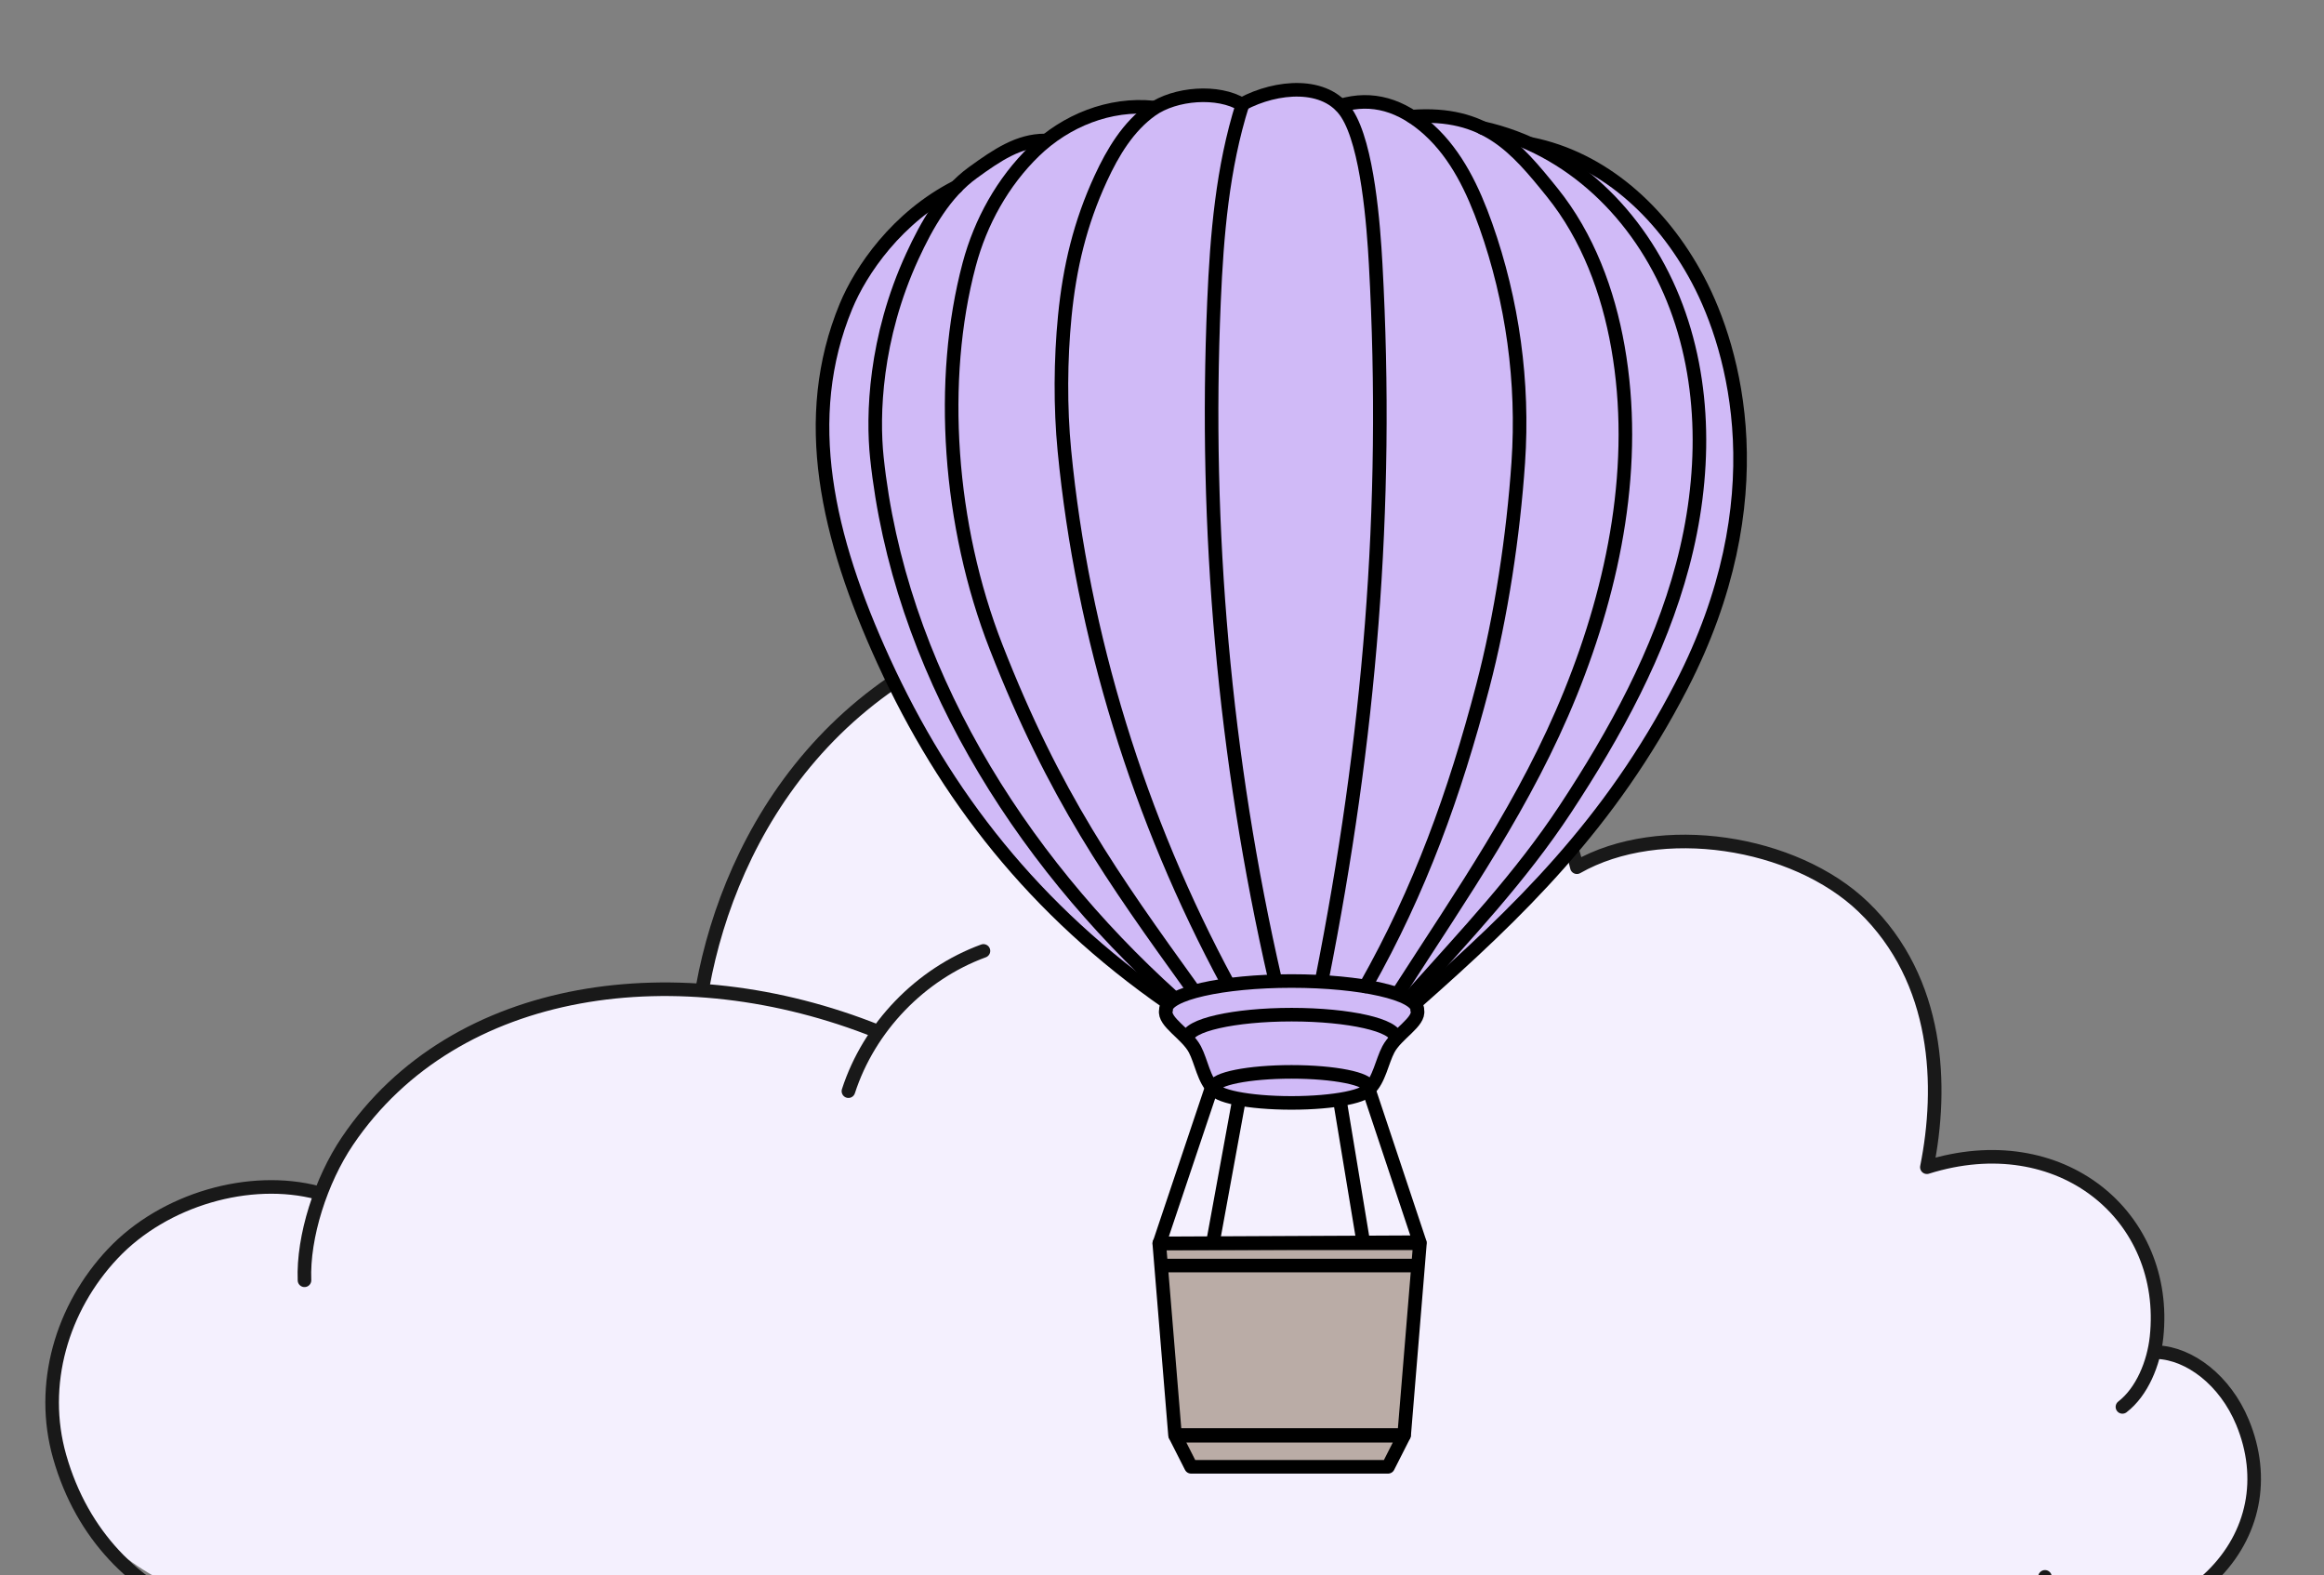 <?xml version="1.0" encoding="UTF-8"?> <svg xmlns="http://www.w3.org/2000/svg" width="599" height="406" viewBox="0 0 599 406" fill="none"><rect x="0" y="0" width="599" height="406" fill="#808080" stroke="none"/><g clip-path="url(#clip0_7295_42022)"><path d="M19.511 335.298C7.066 356.351 13.012 387 32.644 401.584C47.688 412.759 62.033 414.868 83.192 410.431C87.309 435.059 109.162 460.918 135.904 467.901C162.646 474.883 192.367 469.372 212.153 450.075C214.809 464.804 225.374 474.628 237.45 483.47C261.705 501.229 298.738 507.041 328.278 501.464C357.817 495.888 378.226 480.063 396.135 451.739C419.434 466.704 446.815 473.135 471.53 464.283C504.618 452.431 514.259 441.562 525.513 413.275C543.38 420.958 568.737 415.27 577.276 397.085C585.814 378.9 577.583 349.81 555.693 348.506C559.338 333.239 553.247 316.979 540.937 307.24C528.628 297.501 510.376 295.68 497.024 300.478C503.988 277.172 496.211 247.834 477.974 231.74C459.736 215.646 428.272 213.471 406.013 223.278C387.994 168.436 333.519 148.229 282.277 155.389C231.035 162.548 189.206 203.393 181.23 254.515C174.58 254.165 147.897 256.75 145.042 257.37C132.927 259.999 119.626 266.548 109.597 273.829C99.698 281.016 90.411 292.124 84.455 302.821C80.41 310.086 80.934 304.971 72.86 305.32C66.217 305.607 57.137 306.744 50.841 308.881C37.174 313.522 26.916 322.77 19.511 335.298Z" fill="#F4F0FE"></path><path d="M78.481 329.932C78.046 318.657 82.733 304.149 89.54 294.071C117.285 252.994 175.319 245.469 226.124 265.787" stroke="#191919" stroke-width="3.5" stroke-linecap="round" stroke-linejoin="round"></path><path d="M181.141 254.108C188.242 215.522 215.206 166.93 280.783 156.252C352.503 144.574 398.289 189.027 406.436 223.484C427.886 211.256 462.559 216.664 480.281 233.735C499.969 252.699 500.794 280.079 496.643 300.794C531.14 289.961 559.166 313.449 555.834 344.611C555.118 351.305 552.106 358.663 547.046 362.561" stroke="#191919" stroke-width="3.5" stroke-linecap="round" stroke-linejoin="round"></path><path d="M81.953 307.388C64.41 302.742 42.311 309.048 29.099 323.052C15.887 337.055 10.102 356.873 15.377 375.389C27.144 416.699 70.881 427.198 96 416" stroke="#191919" stroke-width="3.5" stroke-linecap="round" stroke-linejoin="round"></path><path d="M212.633 451.371C223.636 480.99 256.027 498.795 285.702 502.484C307.529 505.197 329.357 503.766 349.828 495.721C370.298 487.676 385.275 471.718 395.656 451.416C409.5 460.983 442.853 476.78 482.595 460.592C511.922 448.646 523.13 424.648 527.085 406.361" stroke="#191919" stroke-width="3.5" stroke-linecap="round" stroke-linejoin="round"></path><path d="M527.16 414.32C541.091 418.291 559.794 416.279 570.129 406.129C580.949 395.504 583.941 380.875 577.994 366.523C573.52 355.726 564.395 348.792 555.995 348.451" stroke="#191919" stroke-width="3.5" stroke-linecap="round" stroke-linejoin="round"></path><path d="M218.676 281.196C224.007 264.724 237.222 251.002 253.482 245.055" stroke="#191919" stroke-width="3.5" stroke-linecap="round" stroke-linejoin="round"></path><path d="M298.82 320.109L302.965 369.703L307.129 377.805L357.688 377.92L361.873 369.703L366.005 320.109H298.82Z" fill="#BAACA6"></path><path d="M218.31 78.216C213.58 88.801 211.526 100.334 212.158 113.132C213.354 137.338 227.141 175.612 244.846 201.754C250.946 210.76 256.827 219.198 264.417 226.991C272.2 234.983 282.901 243.761 291.102 251.322C293.585 253.611 296.91 255.403 300.635 258.486C299.371 262.909 301.216 263.403 306.164 267.965C307.847 269.516 310.937 279.75 312.8 281.079C314.832 282.527 319.976 283.196 322.438 283.606C330.969 285.028 335.392 284.728 342.029 283.922C344.644 283.605 347.881 283.356 350.065 281.882C353.088 280.921 354.044 279.343 355.616 276.813C358.433 267.071 361.783 266.588 364.121 263.175C365.238 261.544 365.414 259.981 365.056 258.5C388.52 235.688 413.238 212.565 429.492 184.162C440.21 165.433 447.481 144.446 448.365 122.885C449.249 101.324 444.328 78.388 431.137 61.31C421.041 48.238 408.226 40.626 389.992 35.249C382.952 33.173 372.693 29.327 364.822 29.872C357.342 27.067 354.826 24.972 346.137 27.341C340.367 22.088 330.653 21.338 320.384 26.552C316.688 25.656 313.477 23.997 309.205 24.493C305.171 24.96 301.243 25.329 297.107 27.924C286.16 27.6 278.023 29.992 269.899 35.954C267.184 36.418 264.145 36.496 260.168 38.468C254.704 41.178 250.536 45.031 245.989 48.418C242.878 50.736 241.08 51.067 235.857 55.148C229.584 59.949 221.55 70.963 218.31 78.216H218.31Z" fill="#D0BAF7"></path><path d="M301.091 258.507C266.544 234.538 243.616 204.979 227.763 170.339C213.107 138.317 206.135 107.734 218.051 78.929C221.844 69.76 231.144 55.958 246.534 48.148" stroke="black" stroke-width="3.5" stroke-linecap="round" stroke-linejoin="round"></path><path d="M302.352 256.95C262.189 220.754 231.648 171.64 226.006 117.869C224.885 107.19 225.38 87.237 235.181 65.982C238.903 57.91 243.541 49.72 250.734 44.499C257.1 39.878 262.613 36.203 269.274 36.203" stroke="black" stroke-width="3.5" stroke-linecap="round" stroke-linejoin="round"></path><path d="M307.404 254.882C286.731 226.169 271.8 205.266 256.725 166.704C244.5 135.431 241.862 97.971 249.813 68.142C252.734 57.185 258.462 46.85 266.603 38.955C274.744 31.061 286.017 26.543 297.297 27.704" stroke="black" stroke-width="3.5" stroke-linecap="round" stroke-linejoin="round"></path><path d="M316.418 253.358C293.593 211.063 278.982 163.946 274.343 116.11C273.26 104.941 273.346 92.655 274.443 81.488C275.682 68.873 278.402 57.488 283.714 45.979C286.819 39.253 290.765 32.628 296.802 28.336C302.84 24.043 313.956 23.131 320.264 27.016" stroke="black" stroke-width="3.5" stroke-linecap="round" stroke-linejoin="round"></path><path d="M328.654 252.499C315.526 195.244 310.384 136.414 312.9 77.727C313.635 60.562 315.078 43.249 320.256 26.867" stroke="black" stroke-width="3.5" stroke-linecap="round" stroke-linejoin="round"></path><path d="M320.273 26.784C328.978 22.131 341.758 20.94 347.137 29.216C352.516 37.493 354.028 58.214 354.571 68.069C358.052 131.215 353.005 190.458 340.708 252.493" stroke="black" stroke-width="3.5" stroke-linecap="round" stroke-linejoin="round"></path><path d="M345.566 27.196C353.653 24.807 361.254 27.018 368.363 33.503C375.472 39.989 379.732 49.004 382.947 58.074C389.868 77.595 392.738 98.541 391.325 119.203C390.04 137.972 386.94 158.74 382.167 176.938C374.925 204.552 366.024 229.344 351.968 254.192" stroke="black" stroke-width="3.5" stroke-linecap="round" stroke-linejoin="round"></path><path d="M363.947 30.044C382.783 28.666 390.566 37.791 400.093 49.621C409.239 60.98 414.488 75.1 417.017 89.463C422.288 119.393 416.188 150.438 404.785 178.609C393.383 206.779 376.892 230.228 360.469 255.799" stroke="black" stroke-width="3.5" stroke-linecap="round" stroke-linejoin="round"></path><path d="M382.133 32.986C404.888 38.023 422.499 55.42 431.251 77.019C440.004 98.618 439.673 123.159 433.68 145.68C427.687 168.201 416.335 188.949 403.519 208.413C391.846 226.139 377.809 240.886 363.676 256.719" stroke="black" stroke-width="3.5" stroke-linecap="round" stroke-linejoin="round"></path><path d="M394.699 37.121C412.846 40.796 428.122 54.125 437.685 72.194C447.248 90.264 458.098 128.773 433.389 176.714C414.937 212.518 391.091 235.291 365.297 258.098" stroke="black" stroke-width="3.5" stroke-linecap="round" stroke-linejoin="round"></path><path d="M300.498 260.369C299.875 263.391 305.854 266.413 307.971 270.413C309.636 273.558 310.286 278.372 312.943 280.74" stroke="black" stroke-width="3.5" stroke-linecap="round" stroke-linejoin="round"></path><path d="M365.329 260.369C365.953 263.391 359.974 266.413 357.856 270.413C356.191 273.558 355.462 278.372 352.805 280.74" stroke="black" stroke-width="3.5" stroke-linecap="round" stroke-linejoin="round"></path><path d="M300.516 260.165C300.516 256.105 315.02 252.814 332.913 252.814C350.806 252.814 365.31 256.105 365.31 260.165" stroke="black" stroke-width="3.5" stroke-linecap="round" stroke-linejoin="round"></path><path d="M306.047 267.576C306.047 264.21 318.075 261.48 332.913 261.48C347.751 261.48 359.78 264.21 359.78 267.576" stroke="black" stroke-width="3.5" stroke-linecap="round" stroke-linejoin="round"></path><path d="M332.875 284.224C343.915 284.224 352.864 282.433 352.864 280.224C352.864 278.015 343.915 276.225 332.875 276.225C321.836 276.225 312.887 278.015 312.887 280.224C312.887 282.433 321.836 284.224 332.875 284.224Z" stroke="black" stroke-width="3.5" stroke-linecap="round" stroke-linejoin="round"></path><path d="M312.407 279.971C307.907 293.488 303.32 306.919 298.82 320.437L365.918 320.117L352.799 280.763" stroke="black" stroke-width="3.5" stroke-linecap="round" stroke-linejoin="round"></path><path d="M298.793 320.404H365.978L361.916 369.815H302.855L298.793 320.404Z" stroke="black" stroke-width="3.5" stroke-linecap="round" stroke-linejoin="round"></path><path d="M357.771 377.999H306.988L302.926 369.998H361.833L357.771 377.999Z" stroke="black" stroke-width="3.5" stroke-linecap="round" stroke-linejoin="round"></path><path d="M319.348 283.414L312.68 319.885" stroke="black" stroke-width="3.5" stroke-linecap="round" stroke-linejoin="round"></path><path d="M345.344 283.564L351.324 319.73" stroke="black" stroke-width="3.5" stroke-linecap="round" stroke-linejoin="round"></path><path d="M299.836 326.137H364.971" stroke="black" stroke-width="3.5" stroke-linecap="round" stroke-linejoin="round"></path></g><defs><clipPath id="clip0_7295_42022"><rect width="599" height="406" fill="white"></rect></clipPath></defs></svg> 